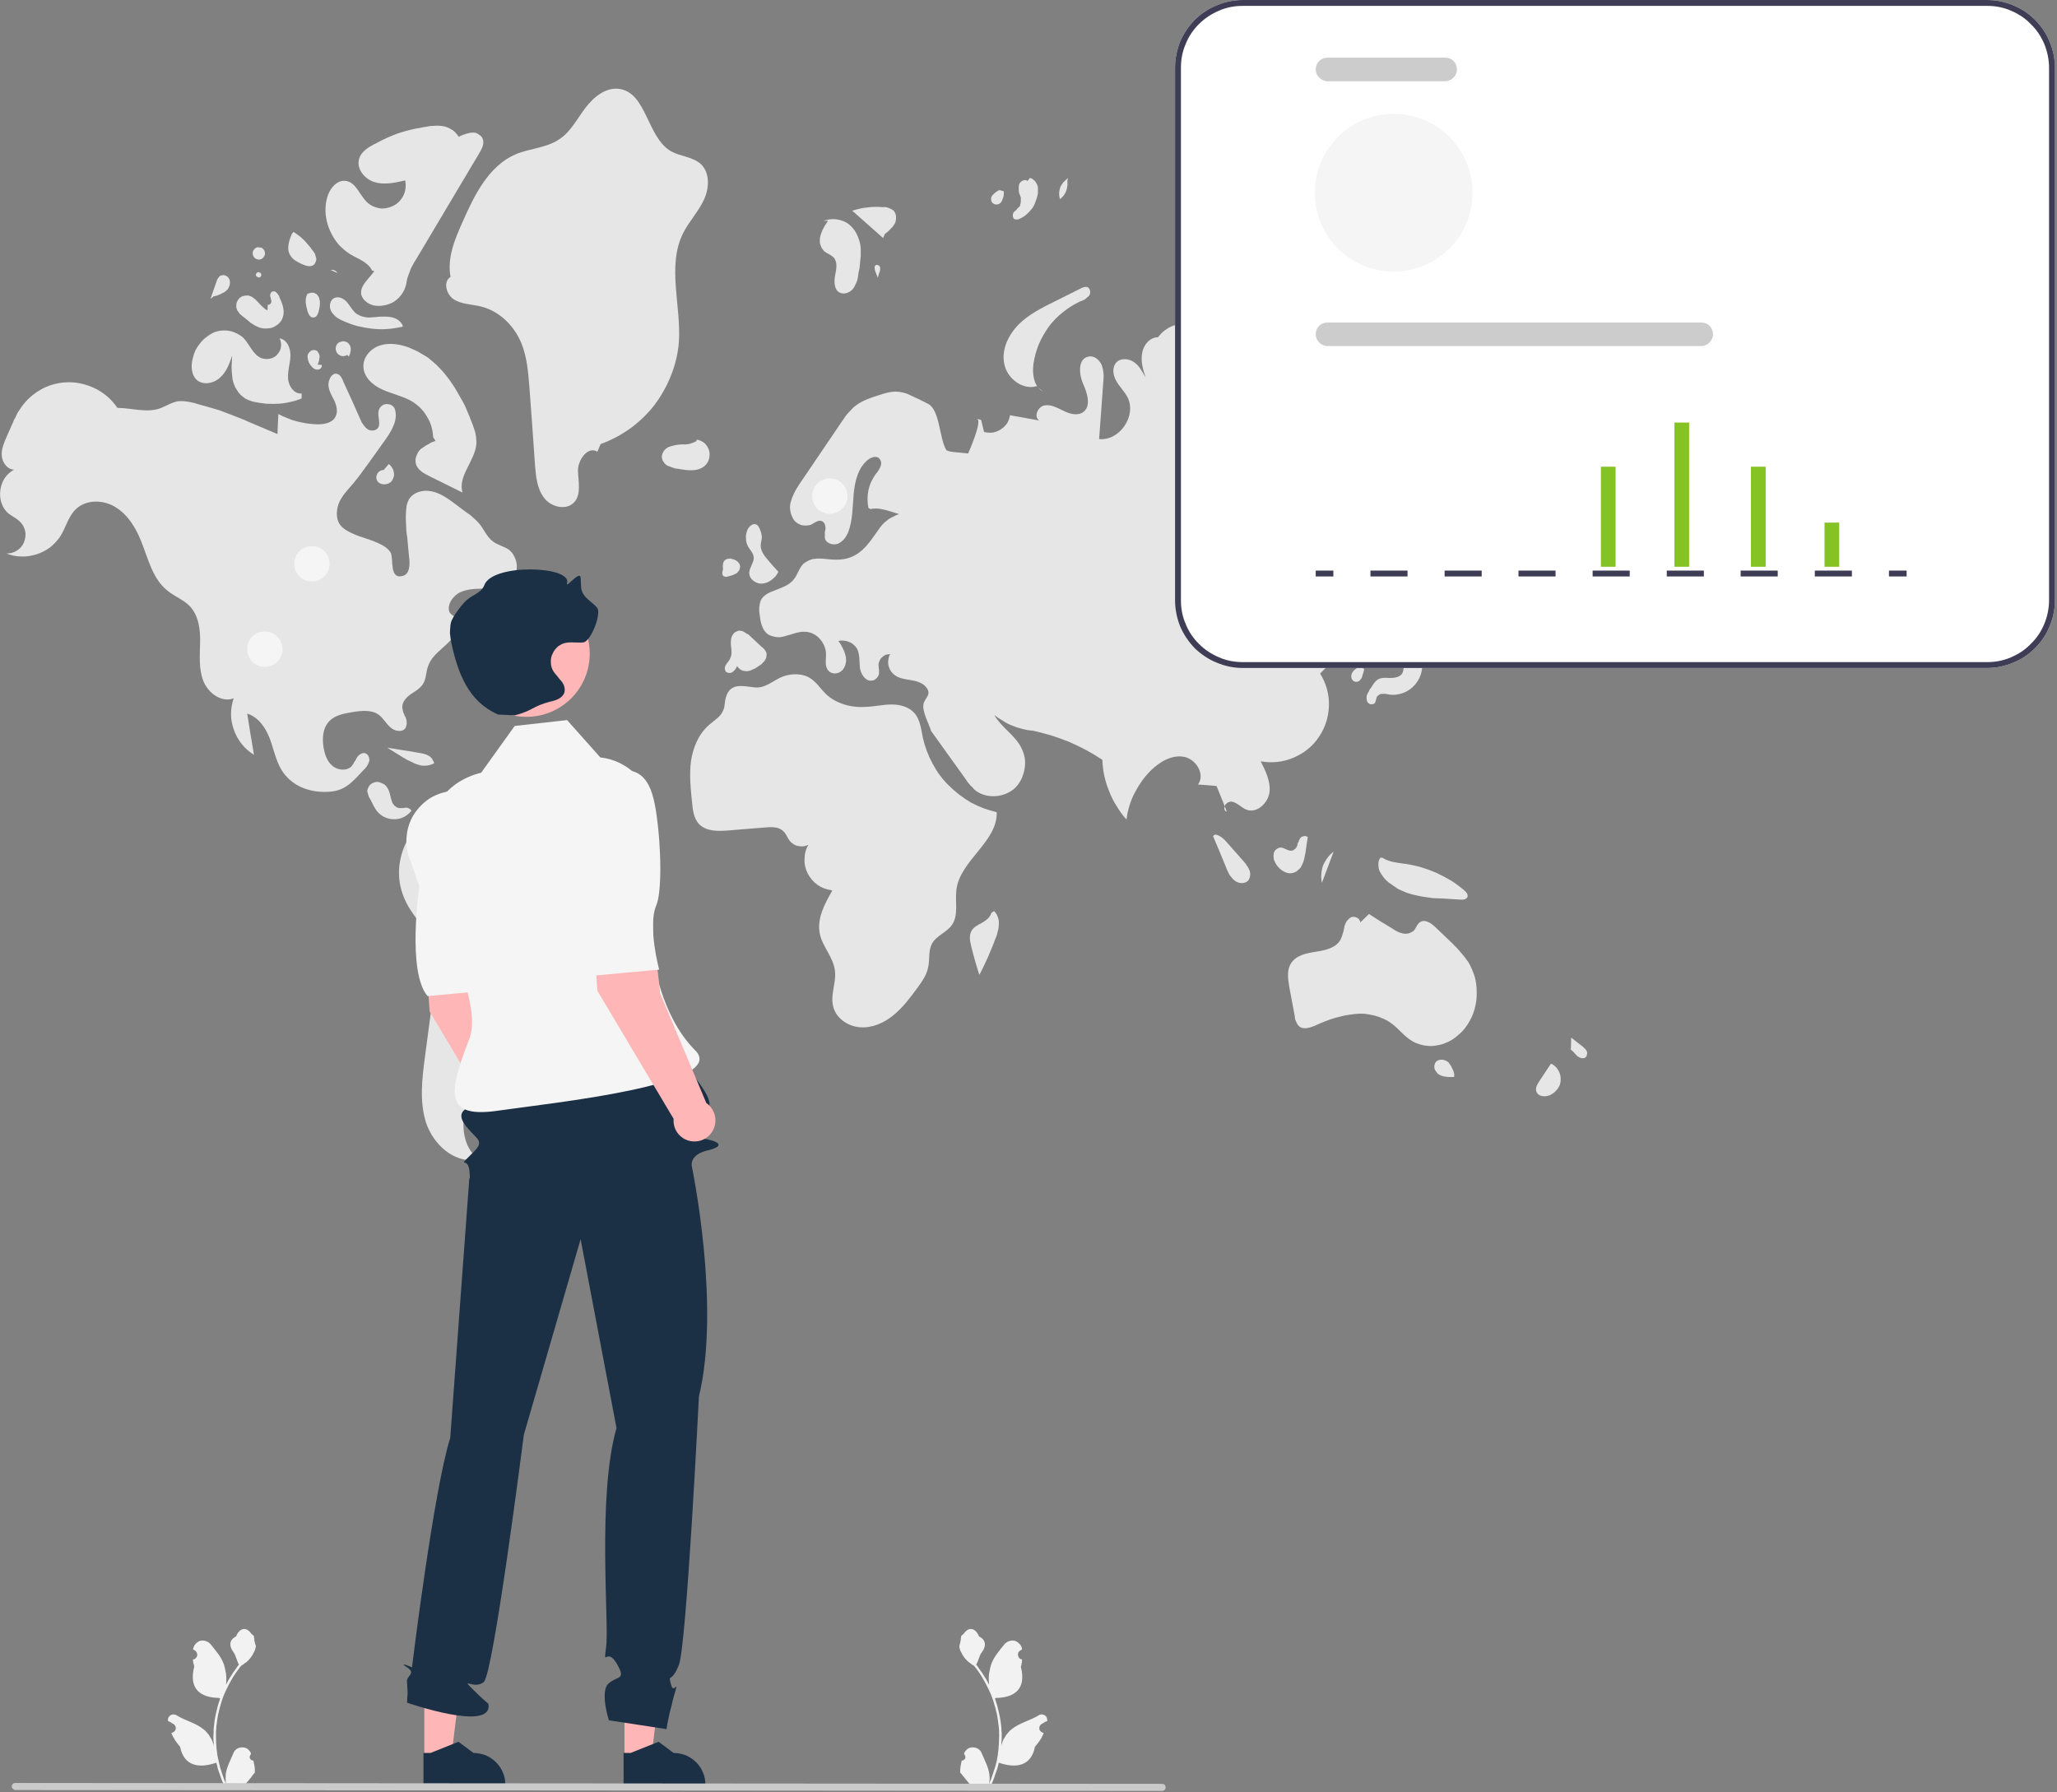 <svg version="1.2" xmlns="http://www.w3.org/2000/svg" viewBox="0 0 699 609" width="699" height="609">
	<rect x="0" y="0" width="699" height="609" fill="#808080" stroke="none"/>
	<title>undraw_real_time_analytics_re_yliv-svg</title>
	<style>
		.s0 { fill: #f2f2f2 } 
		.s1 { fill: #e6e6e6 } 
		.s2 { fill: #ffffff } 
		.s3 { fill: #3f3d56 } 
		.s4 { fill: #cccccc } 
		.s5 { fill: #f5f5f5 } 
		.s6 { fill: #85c324 } 
		.s7 { fill: #ffb6b6 } 
		.s8 { fill: #1b2f45 } 
		.s9 { fill: #cacaca } 
	</style>
	<path id="Layer" class="s0" d="m326.8 598.3q0.4 0 0.7-0.2 0.3-0.2 0.5-0.6 0.1-0.3 0-0.7-0.1-0.4-0.3-0.6l-0.1-0.4c0.3-0.6 0.7-1.1 1.2-1.5 0.6-0.4 1.2-0.5 1.8-0.5 0.7 0 1.3 0.2 1.8 0.5 0.6 0.4 1 0.9 1.2 1.5 1 2.4 2.3 4.7 2.6 7.2q0 0.5 0.1 0.9 0 0.4 0 0.8-0.1 0.4-0.1 0.8-0.1 0.5-0.2 0.9 0.9-1.9 1.5-3.9 0.7-2 1.2-4 0.4-2 0.6-4.1 0.2-2.1 0.2-4.1 0.1-0.6 0-1.1 0-0.5 0-1 0-0.5-0.1-1.1 0-0.5-0.1-1-0.2-1.7-0.5-3.4-0.5-2.3-1.2-4.5-0.7-2.2-1.7-4.2-1-2.1-2.2-4.1-1.2-2-2.7-3.8-0.7-0.4-1.3-0.9-0.6-0.4-1.2-1-0.6-0.6-1-1.2-0.5-0.7-0.8-1.4-0.2-0.3-0.3-0.5-0.1-0.3-0.2-0.6-0.1-0.2-0.1-0.5-0.1-0.3-0.1-0.6 0.1-0.4 0.2-0.8 0.1-0.4 0.2-0.8 0.1-0.5 0.1-0.9 0.1-0.4 0.1-0.9c0.3-0.4 0.8-0.6 1.1-1.1 1.6-2.1 3.8-1.7 5 1.2 2.4 1.2 2.5 3.3 1 5.3-1 1.2-1.1 2.9-2 4.3q0.2 0.1 0.3 0.3 0.6 0.8 1.1 1.6 0.6 0.7 1.1 1.6 0.5 0.8 1 1.6 0.5 0.9 0.9 1.7-0.1-0.9-0.1-1.9 0-1 0.1-1.9 0.2-1 0.4-1.9 0.2-1 0.6-1.9c0.9-2.2 2.7-4.2 4.2-6.1 0.4-0.5 1-0.9 1.6-1.1 0.6-0.2 1.3-0.3 2-0.1 0.6 0.2 1.2 0.6 1.6 1.1 0.5 0.5 0.7 1.1 0.8 1.7v0.1q-0.3 0.2-0.6 0.4-0.5 0.3-0.7 0.8-0.2 0.5 0 1 0.1 0.5 0.4 0.8 0.4 0.4 0.9 0.4v0.1q0 0.3 0 0.6-0.1 0.3-0.1 0.6-0.1 0.3-0.1 0.6-0.1 0.3-0.2 0.6c2 7.7-2.3 10.5-8.4 10.6q-0.2 0.1-0.4 0.2 0.4 1.2 0.8 2.5 0.3 1.3 0.6 2.5 0.3 1.3 0.5 2.6 0.2 1.3 0.3 2.6 0 0.8 0.1 1.5 0 0.8 0 1.6 0 0.8-0.1 1.5 0 0.8-0.1 1.6v-0.1q0.2-0.9 0.5-1.7 0.3-0.8 0.8-1.5 0.4-0.8 1-1.4 0.5-0.7 1.2-1.2c2.6-2.2 6.4-3 9.3-4.8q0.4-0.3 1-0.3 0.5 0 1 0.3 0.5 0.3 0.7 0.8 0.2 0.5 0.2 1.1l-0.1 0.1q-0.1 0-0.3 0.1-0.1 0.1-0.3 0.1-0.1 0.1-0.3 0.2-0.2 0.1-0.3 0.2-0.3 0.2-0.7 0.4-0.4 0.3-0.6 0.7-0.2 0.5-0.1 1 0.1 0.5 0.5 0.8 0.4 0.4 0.9 0.5h0.1q-0.3 0.6-0.6 1.3-0.3 0.6-0.7 1.2-0.4 0.6-0.8 1.1-0.5 0.6-0.9 1.1c-1.3 6.7-6.6 7.4-12.3 5.4q-0.2 1-0.5 2-0.3 1-0.7 2-0.3 1-0.7 2-0.4 1-0.8 1.9h-9.7q0-0.2-0.1-0.3 0.4 0 0.7 0 0.3 0 0.7 0 0.3 0 0.6-0.1 0.4 0 0.7-0.1-1.1-1.3-2.1-2.6 0 0-0.1 0 0 0 0-0.1 0 0 0 0 0 0 0 0-0.5-0.7-1.1-1.3 0-0.5 0-1.1 0.1-0.5 0.1-1 0.1-0.5 0.2-1 0.1-0.5 0.2-1z"/>
	<path id="Layer" class="s0" d="m86.1 598.3q-0.4 0-0.7-0.2-0.3-0.2-0.5-0.6-0.1-0.3 0-0.7 0.1-0.4 0.3-0.6l0.1-0.4c-0.3-0.6-0.7-1.1-1.2-1.5-0.6-0.4-1.2-0.5-1.8-0.5-0.7 0-1.3 0.2-1.8 0.5-0.6 0.4-1 0.9-1.2 1.5-1 2.4-2.3 4.7-2.6 7.2q0 0.5 0 0.9-0.1 0.4 0 0.8 0 0.4 0 0.8 0.1 0.5 0.2 0.9-0.9-1.9-1.5-3.9-0.7-2-1.1-4-0.5-2-0.7-4.1-0.2-2.1-0.2-4.1 0-0.6 0-1.1 0-0.5 0-1 0.1-0.5 0.1-1.1 0-0.5 0.1-1 0.2-1.7 0.5-3.4 0.5-2.3 1.2-4.5 0.7-2.2 1.7-4.2 1-2.1 2.2-4.1 1.3-2 2.7-3.8 0.7-0.4 1.3-0.9 0.7-0.4 1.2-1 0.6-0.6 1-1.2 0.5-0.7 0.8-1.4 0.2-0.3 0.3-0.5 0.1-0.3 0.2-0.6 0.1-0.2 0.1-0.5 0.1-0.3 0.2-0.6-0.2-0.4-0.3-0.8-0.1-0.4-0.2-0.8-0.1-0.5-0.1-0.9-0.1-0.4-0.1-0.9c-0.3-0.4-0.8-0.6-1.1-1.1-1.6-2.1-3.8-1.7-5 1.2-2.4 1.2-2.4 3.3-0.9 5.3 0.9 1.2 1.1 2.9 1.9 4.3q-0.1 0.1-0.3 0.3-0.6 0.8-1.1 1.6-0.6 0.7-1.1 1.6-0.5 0.8-1 1.6-0.5 0.9-0.9 1.7 0.1-0.9 0.1-1.9 0-1-0.1-1.9-0.2-1-0.4-1.9-0.2-1-0.6-1.9c-0.9-2.2-2.7-4.2-4.2-6.1-0.4-0.5-1-0.9-1.6-1.1-0.6-0.2-1.3-0.3-2-0.1-0.6 0.2-1.2 0.6-1.6 1.1-0.4 0.5-0.7 1.1-0.8 1.7v0.1q0.3 0.2 0.7 0.4 0.4 0.3 0.6 0.8 0.2 0.5 0.1 1-0.2 0.5-0.5 0.8-0.4 0.4-0.9 0.4v0.1q0 0.3 0 0.6 0.1 0.3 0.1 0.6 0.1 0.3 0.2 0.6 0 0.3 0.1 0.6c-2 7.7 2.3 10.5 8.4 10.6q0.2 0.1 0.4 0.2-0.4 1.2-0.8 2.5-0.3 1.3-0.6 2.5-0.3 1.3-0.5 2.6-0.1 1.3-0.3 2.6 0 0.8 0 1.5-0.1 0.8-0.1 1.6 0 0.8 0.1 1.5 0 0.8 0.1 1.6v-0.1q-0.2-0.9-0.5-1.7-0.3-0.8-0.8-1.5-0.4-0.8-1-1.4-0.5-0.7-1.2-1.2c-2.6-2.2-6.4-3-9.2-4.8q-0.5-0.3-1.1-0.3-0.5 0-1 0.3-0.4 0.3-0.7 0.8-0.2 0.5-0.1 1.1v0.1q0.1 0 0.3 0.1 0.2 0.1 0.3 0.1 0.2 0.1 0.3 0.2 0.2 0.1 0.3 0.2 0.4 0.2 0.7 0.4 0.4 0.3 0.6 0.7 0.2 0.5 0.1 1-0.1 0.5-0.5 0.8-0.4 0.4-0.9 0.5h-0.1q0.3 0.6 0.6 1.3 0.4 0.6 0.7 1.2 0.4 0.6 0.8 1.1 0.5 0.6 0.9 1.1c1.3 6.7 6.6 7.4 12.3 5.4q0.3 1 0.5 2 0.3 1 0.7 2 0.3 1 0.7 2 0.4 1 0.8 1.9h9.7q0-0.2 0.1-0.3-0.4 0-0.7 0-0.3 0-0.7 0-0.3 0-0.6-0.1-0.4 0-0.7-0.1 1.1-1.3 2.2-2.6 0 0 0 0 0 0 0-0.1 0 0 0 0 0 0 0 0 0.5-0.7 1.1-1.3 0-0.5 0-1.1 0-0.5-0.1-1-0.1-0.5-0.2-1-0.1-0.5-0.2-1z"/>
	<path id="Layer" class="s1" d="m232.1 79.3c2-4 5.1-7.2 7-11.2 1.9-3.9 2.3-9.2-0.9-12.3-2.7-2.5-6.9-2.6-10.2-4.4-8.2-4.8-8.2-19.9-17.6-21.2-4.6-0.6-8.7 2.8-11.5 6.5-2.8 3.7-5 8.1-8.8 10.6-4.4 3-10 3.1-14.8 5.1-9.2 3.9-14.1 13.9-18.1 23-2.7 6-5.3 12.3-4.1 18.7-2.6 1.6-1.5 6 1.2 7.7 2.6 1.6 5.9 1.6 8.9 2.3 6.4 1.5 11.5 6.5 14 12.6 1.9 4.7 2.3 9.9 2.7 14.9q1 13.2 1.9 26.4c0.3 3.9 0.7 8.1 3.1 11.2 2.3 3.1 7.5 4.4 10.2 1.5 2.5-2.7 1.4-7 1.3-10.8 0-3.7 3.4-8.4 6.6-6.4l1.1-2.6c3.6-1.3 7-3.1 10.2-5.4 3.1-2.3 5.9-5 8.2-8 2.3-3.1 4.2-6.5 5.6-10.1 1.4-3.6 2.3-7.3 2.6-11.2 0.8-12.4-4.1-25.8 1.4-36.9z"/>
	<path id="Layer" class="s1" d="m239.6 158.2c0.7-0.7 1.2-1.5 1.4-2.5 0.2-0.9 0.2-1.9-0.1-2.8-0.3-0.9-0.9-1.8-1.6-2.4-0.8-0.6-1.7-1-2.6-1.1v0.5q-0.6 0.3-1.1 0.5-0.5 0.2-1.1 0.4-0.6 0.1-1.2 0.2-0.6 0.1-1.2 0-0.6 0-1.2 0.1-0.5 0-1.1 0.1-0.6 0.1-1.2 0.3-0.6 0.1-1.1 0.3-0.6 0.2-1.1 0.6-0.4 0.3-0.8 0.8-0.3 0.5-0.5 1-0.2 0.6-0.2 1.2 0.1 0.5 0.2 0.9 0.2 0.4 0.5 0.8 0.2 0.4 0.6 0.7 0.3 0.3 0.7 0.5 0.5 0.2 0.9 0.3 0.4 0.2 0.8 0.3 0.5 0.2 0.9 0.3 0.5 0.1 0.9 0.1c3.2 0.6 6.8 1.1 9.2-1.1z"/>
	<path id="Layer" class="s1" d="m300.7 79.5q0.5-0.4 0.9-0.7 0.5-0.4 0.9-0.9 0.4-0.4 0.8-0.8 0.3-0.5 0.7-1 0.3-0.5 0.4-1.1 0.1-0.6 0.1-1.2 0-0.6-0.2-1.1-0.2-0.6-0.6-1.1-0.4-0.3-0.8-0.5-0.4-0.3-0.9-0.4-0.4-0.2-0.9-0.3-0.5-0.1-1 0-1.3-0.1-2.6-0.1-1.4 0-2.7 0.2-1.3 0.1-2.6 0.4-1.3 0.3-2.6 0.7 5.2 4.6 10.5 9.3z"/>
	<path id="Layer" class="s1" d="m283.3 87.5c1.4 1.6 0.9 4 0.5 6-0.4 2.1-0.4 4.7 1.3 5.8 1.6 1 3.7 0.2 4.9-1.3q0.3-0.5 0.6-1.1 0.3-0.7 0.6-1.3 0.2-0.6 0.3-1.3 0.2-0.7 0.2-1.4 0.2-0.9 0.4-1.9 0.1-1 0.2-2.1 0.1-1 0.2-2 0-1 0-2 0-1-0.2-2-0.2-1-0.6-2-0.3-0.9-0.8-1.8-0.5-0.9-1.2-1.7-0.9-1-2-1.7-1.2-0.7-2.6-1-1.3-0.3-2.7-0.2-1.3 0.1-2.6 0.6l1.6-0.1q-0.4 0.6-0.8 1.2-0.4 0.6-0.7 1.2-0.4 0.7-0.6 1.3-0.3 0.7-0.5 1.4-0.2 0.7-0.2 1.4-0.1 0.7 0.1 1.4 0.2 0.7 0.5 1.3 0.4 0.7 0.9 1.2c1 0.8 2.3 1.2 3.2 2.1z"/>
	<path id="Layer" class="s1" d="m362.7 61.4l0.3-0.9q-0.9 0.6-1.6 1.4-0.7 0.8-1.1 1.7-0.3 1-0.4 2 0 1.1 0.3 2.1 0.7-0.6 1.3-1.3 0.5-0.7 0.8-1.5 0.3-0.8 0.4-1.7 0.1-0.9 0-1.8z"/>
	<path id="Layer" class="s1" d="m347 74.1q1.2-0.6 2.1-1.5 1-0.9 1.8-2 0.7-1.1 1.1-2.4 0.5-1.2 0.7-2.5 0-0.4 0-0.8 0-0.4 0-0.8 0-0.5-0.1-0.9-0.1-0.4-0.3-0.7-0.2-0.4-0.4-0.7-0.2-0.4-0.6-0.6-0.3-0.3-0.6-0.5-0.4-0.2-0.8-0.2l-0.7 1c-0.9-0.8-2.5 0-2.9 1.2q-0.1 0.5-0.1 0.9 0 0.5 0 0.9 0 0.5 0.1 1 0.1 0.4 0.3 0.8 0.2 0.5 0.3 0.9 0 0.5 0 1 0 0.4-0.1 0.9-0.1 0.4-0.2 0.9-0.2 0.2-0.5 0.5-0.2 0.2-0.4 0.4-0.2 0.3-0.4 0.5-0.3 0.2-0.5 0.4-0.3 0.2-0.4 0.5-0.2 0.3-0.2 0.6-0.1 0.4 0 0.7 0.1 0.3 0.2 0.6c0.7 0.7 1.8 0.4 2.6-0.1z"/>
	<path id="Layer" class="s1" d="m340.4 68.4q0.2-0.4 0.3-0.8 0.2-0.4 0.3-0.8 0.1-0.5 0.1-0.9 0-0.4 0-0.9l-1.4-0.4q-0.4 0.1-0.7 0.3-0.3 0.2-0.6 0.4-0.3 0.2-0.6 0.5-0.2 0.2-0.5 0.5c-0.4 0.4-0.6 1-0.5 1.5 0 0.6 0.3 1.1 0.8 1.4 0.5 0.3 1 0.4 1.6 0.2 0.5-0.1 0.9-0.5 1.2-1z"/>
	<path id="Layer" class="s1" d="m410.4 61.1q0.2 0.2 0.4 0.3 0.2 0 0.4 0z"/>
	<path id="Layer" class="s1" d="m408.1 73.7q2-1.6 4-3.2 0.2-0.2 0.5-0.4 0.2-0.2 0.4-0.4 0.3-0.3 0.5-0.5 0.2-0.3 0.3-0.6 0.3-0.5 0.4-1 0.1-0.6 0-1.1 0-0.6-0.2-1.1-0.2-0.6-0.5-1-0.3-0.5-0.6-0.9-0.3-0.4-0.6-0.7-0.3-0.4-0.7-0.7-0.4-0.4-0.8-0.7-0.9 0.2-1.6 0.7-0.7 0.5-1.3 1.3-0.5 0.7-0.7 1.6-0.2 0.8-0.1 1.7c0.2 1.5 1.2 3.2 0.4 4.5-0.3 0.5-0.8 0.8-1.2 1.3-0.3 0.5-0.4 1.3 0.1 1.6 0.5 0.4 1.2 0 1.7-0.4z"/>
	<path id="Layer" class="s1" d="m411 80.2q0.4 0 0.7 0 0.4-0.1 0.7-0.2 0.4-0.2 0.7-0.4 0.3-0.2 0.6-0.4 0.6-0.6 1.2-1.2 0.6-0.6 1.2-1.2 0.6-0.6 1.1-1.3 0.5-0.7 1-1.4-4.4 1.4-8.9 2.9l1 1c-0.9 0.6-0.3 2 0.7 2.2z"/>
	<path id="Layer" class="s1" d="m419.3 86.3q0.1 0.3 0.4 0.6 0.2 0.3 0.5 0.5 0.4 0.2 0.7 0.3 0.4 0.1 0.8 0 0.3 0 0.7-0.1 0.3-0.2 0.6-0.4 0.3-0.2 0.6-0.4 0.3-0.3 0.5-0.6c0.4-0.7 0.7-1.5 0.7-2.3 0.1-0.8-0.1-1.6-0.4-2.3-0.4-0.7-0.9-1.3-1.6-1.7-0.7-0.5-1.5-0.7-2.3-0.7l0.8 1.2c0.3 2.1-2.6 3.9-2 5.9z"/>
	<path id="Layer" class="s1" d="m476.8 109.6q0.6 0.5 1.3 0.7 0.7 0.3 1.5 0.3 0.7 0 1.5-0.3 0.7-0.2 1.3-0.7 0.7-0.6 1.2-1.6 0.4-0.9 0.5-1.9 0-1.1-0.3-2-0.4-1-1.1-1.7l-1.6 0.8q-0.6-0.4-1.3-0.5-0.8-0.1-1.5 0-0.7 0.1-1.3 0.6-0.7 0.4-1.1 1-0.4 0.6-0.5 1.4-0.2 0.7 0 1.4 0.1 0.8 0.5 1.4 0.3 0.7 0.9 1.1z"/>
	<path id="Layer" class="s1" d="m494.4 111.6q0.6-0.1 1.1-0.4 0.4-0.3 0.9-0.7 0.4-0.4 0.6-0.9 0.3-0.5 0.5-1.1l-3-0.4q-0.3-0.2-0.6-0.4-0.3-0.2-0.7-0.3-0.3-0.2-0.7-0.3-0.4-0.1-0.7-0.2-0.4 0-0.8 0-0.4 0.1-0.7 0.3-0.3 0.2-0.6 0.5-0.2 0.3-0.4 0.6 0 0.4 0 0.7 0.1 0.3 0.2 0.6 0.1 0.2 0.3 0.5 0.1 0.3 0.4 0.5 0.4 0.3 0.9 0.6 0.5 0.3 1 0.5 0.6 0.1 1.2 0.1 0.6 0 1.1-0.2z"/>
	<path id="Layer" class="s1" d="m482.3 117.5q0 0.4 0.1 0.7 0.2 0.3 0.4 0.6 0.2 0.3 0.5 0.5 0.3 0.2 0.7 0.3 0.3 0.2 0.7 0.3 0.5 0 0.9 0 0.4-0.1 0.7-0.3 0.4-0.1 0.7-0.4 0.3-0.3 0.4-0.7 0.1-0.4 0-0.8-0.1-0.4-0.4-0.7-0.2-0.3-0.6-0.5l-2.2-0.4c-0.9-0.4-1.9 0.5-1.9 1.4z"/>
	<path id="Layer" class="s1" d="m354.3 133l-1.7-1.5q0.2 0.2 0.4 0.4 0.2 0.2 0.4 0.4 0.2 0.2 0.4 0.4 0.3 0.2 0.5 0.3z"/>
	<path id="Layer" class="s1" d="m341.3 123.8c1 4.9 6.3 8.9 11.1 7.4l0.2 0.3c-1.5-2.1-1.8-5.2-1.4-7.9q0.5-3.4 1.8-6.6 1.4-3.2 3.4-6 2.1-2.8 4.8-4.9 2.7-2.2 5.9-3.7 0.4-0.1 0.8-0.3 0.5-0.2 0.8-0.4 0.4-0.3 0.7-0.6 0.4-0.3 0.7-0.6c0.7-1 0.4-2.7-0.8-3q-0.2 0-0.4 0-0.3 0-0.5 0.1-0.2 0-0.5 0.1-0.2 0.1-0.4 0.2l-8.8 4.4c-4.5 2.2-9.1 4.5-12.6 8-3.5 3.6-5.9 8.7-4.8 13.5z"/>
	<path id="Layer" class="s1" d="m198.2 291.6q-3.1-2.2-6.4-4.2-3.2-2-6.6-3.7-3.4-1.8-6.8-3.3-3.5-1.5-7.1-2.8c-5.9-2.1-12.2-3.7-18.3-2.5q-2.6 0.5-4.9 1.6-2.3 1.1-4.3 2.7-2.1 1.6-3.6 3.6-1.6 2.1-2.7 4.4-1 2.4-1.5 4.9-0.5 2.5-0.4 5.1 0.1 2.6 0.8 5.1 0.7 2.4 1.9 4.7c2.8 5.3 7.7 9.5 9.3 15.3 1.1 3.9 0.6 8.1 0.1 12.1q-1.7 12.3-3.3 24.6c-1 7.4-1.9 15.2 0.4 22.4 2.4 7.1 9.1 13.4 16.6 12.6l1.5-0.1c-4.9-3.3-6.3-10.3-4.9-16.1 1.5-5.8 5.3-10.8 8.9-15.5q16.3-21.1 32.6-42.3c4.4-5.7 9-12.7 6.7-19.5-1.4-3.9-4.7-6.7-8-9.1z"/>
	<path id="Layer" class="s1" d="m124.2 256c-1.1-0.4-2.3 0.5-2.9 1.4q-0.2 0.4-0.4 0.8-0.2 0.4-0.5 0.7-0.2 0.4-0.4 0.8-0.3 0.3-0.5 0.7c-1.7 1.7-4.8 1.4-6.6-0.2-1.9-1.6-2.6-4.1-3-6.5-0.4-2.9-0.2-6.1 1.7-8.3 1.9-2.3 5.1-2.9 8.1-3.4 3.1-0.5 6.5-0.9 9 0.9 1.6 1.2 2.5 3 4 4.3 1.4 1.3 4 1.8 5.1 0.2q0.2-0.4 0.3-0.9 0.2-0.5 0.1-0.9 0-0.5-0.1-1-0.1-0.4-0.3-0.9-0.3-0.4-0.4-0.8-0.2-0.5-0.4-0.9-0.1-0.5-0.2-1-0.1-0.4-0.1-0.9c0.1-1.8 1.5-3.2 2.9-4.2 1.5-1 3.1-1.9 4.1-3.4 1.2-1.8 1-4.2 1.8-6.2 1.7-5 8-7.2 9.8-12.2q0.2-0.4 0.3-0.8 0.1-0.4 0.1-0.8 0-0.4 0-0.8-0.1-0.4-0.2-0.8c-0.8-2-2.9-1.6-3-4-0.1-2.3 1.8-4.6 3.8-5.6 2.7-1.3 5.8-1.2 8.8-1.3 3 0 6.2-0.4 8.4-2.5 0.8-0.7 1.3-1.6 1.7-2.6 0.3-0.9 0.5-1.9 0.4-3-0.1-1-0.4-2-0.9-2.9-0.4-0.9-1.1-1.7-1.9-2.3-1.7-1.1-3.7-1.5-5.3-2.7-2-1.5-3-4-4.5-5.9q-0.5-0.6-1-1.1-0.5-0.5-1.1-1-0.5-0.5-1.1-1-0.6-0.4-1.2-0.8-2-1.5-4-3c-2.4-1.8-4.9-3.6-7.8-4.2-2.9-0.7-6.4 0.2-7.9 2.8q-0.2 0.5-0.4 0.9-0.1 0.5-0.3 1-0.1 0.4-0.1 0.9-0.1 0.5-0.1 1-0.1 1.1-0.1 2.3 0 1.1 0.1 2.3 0 1.1 0.1 2.3 0.1 1.1 0.3 2.2 0.3 3.7 0.7 7.4c0.2 2.2 0 5-2.2 5.6-4.7 1.3-3.1-5.7-4.1-7.8-1.6-3.3-9-4.9-12.1-6.2-2-0.9-4.1-1.8-5.3-3.6-1.4-2.2-1.1-5.3 0-7.7 1.2-2.4 3.1-4.3 4.8-6.3 1.7-2.1 3.3-4.3 4.9-6.5q2.8-3.9 5.5-7.7c2.4-3.3 4.9-7.3 3.5-11.1-0.2-0.5-0.7-0.9-1.2-1.2-0.5-0.2-1.1-0.3-1.7-0.3-0.6 0.1-1.1 0.3-1.6 0.7-0.4 0.4-0.8 0.9-0.9 1.5-0.6 2 1 4.7-0.5 6.2q-0.4 0.3-0.9 0.5-0.5 0.1-0.9 0.1-0.5 0-1-0.2-0.5-0.2-0.8-0.5-0.4-0.3-0.7-0.7-0.3-0.4-0.6-0.8-0.3-0.4-0.5-0.8-0.2-0.5-0.4-0.9c-1.8-4.1-3.6-8.2-5.5-12.2-0.5-1.2-1.2-3.4-3-3.2-1.5 0.2-2.3 2.4-2.3 3.8 0.1 1.9 1.1 3.6 2 5.3 0.8 1.7 1.3 3.8 0.4 5.5-1.1 2.2-3.9 2.6-6.3 2.6q-1.8-0.1-3.4-0.3-1.7-0.3-3.4-0.7-1.6-0.4-3.2-1.1-1.6-0.6-3.1-1.4-0.2 3.4-0.3 6.8-4.9-2.1-9.7-4.1-0.9-0.4-1.8-0.8c-2.8-1.1-5.5-2.2-8.3-3.2-1.5-0.5-3.2-0.9-4.8-1.4q-1.4-0.4-2.9-0.8-0.7-0.3-1.5-0.4-0.7-0.2-1.5-0.3-0.7-0.1-1.5-0.2-0.7 0-1.5 0c-2.1 0.3-4.1 1.5-6 2.3-4.5 1.9-10.2 0-14.9 0-1.9-2.8-4.4-5-7.4-6.5-3-1.5-6.3-2.3-9.6-2.2-3.3 0.1-6.6 1-9.4 2.7-2.9 1.7-5.3 4.1-7 6.9q-0.4 0.5-0.7 1.1-0.2 0.5-0.5 1.1-0.3 0.6-0.6 1.1-0.2 0.6-0.5 1.2-0.9 2.1-1.9 4.3c-0.9 2.1-1.9 4.3-1.7 6.6 0.2 2.3 1.9 4.7 4.3 4.7-5.5 2.5-6.6 11.1-2 14.9 1.3 1 2.9 1.7 4 2.9 0.9 0.9 1.5 2.1 1.7 3.3 0.2 1.2 0 2.5-0.5 3.7-0.5 1.1-1.3 2.1-2.4 2.7-1 0.7-2.3 1-3.5 1 1.6 0.6 3.3 1 5 1 1.7 0.1 3.4-0.2 5.1-0.7 1.6-0.5 3.2-1.3 4.6-2.3 1.3-1 2.5-2.3 3.5-3.7 2-3.1 2.8-7 5.5-9.5 3.6-3.3 9.5-3.1 13.6-0.4 4.1 2.6 6.7 7 8.5 11.5 2.4 6 3.9 12.8 8.9 16.7 2.4 2 5.5 3.1 7.6 5.3 3 3.2 3.6 7.9 3.5 12.3-0.1 4.4-0.5 9 1.1 13.1 1.6 4.1 6.2 7.5 10.3 5.9-0.6 1.8-0.9 3.6-0.9 5.4 0 1.9 0.4 3.7 1 5.4 0.6 1.7 1.5 3.3 2.7 4.8 1.1 1.4 2.5 2.6 4.1 3.6q-1.2-7-2.3-14c3.7 1.1 6.2 4.7 7.6 8.3 1.4 3.7 2.1 7.6 4.1 10.9 3.2 5.2 9 7.5 14.9 7.4 6.4 0 8.8-3 13-7.5q0.3-0.3 0.6-0.6 0.2-0.3 0.5-0.7 0.2-0.3 0.4-0.7 0.2-0.4 0.3-0.8 0.2-0.4 0.1-0.8 0-0.4-0.2-0.8-0.1-0.4-0.4-0.7-0.3-0.3-0.7-0.5z"/>
	<path id="Layer" class="s1" d="m142.2 255.8q-5.3-0.9-10.6-1.7 2.7 1.7 5.5 3.4 0.6 0.3 1.2 0.7 0.6 0.3 1.3 0.6 0.6 0.3 1.2 0.6 0.7 0.3 1.4 0.5 0.6 0.2 1.3 0.3 0.7 0 1.4 0 0.7-0.1 1.4-0.3 0.7-0.2 1.3-0.6l-0.5-0.9c-0.7-1.8-3-2.3-4.9-2.6z"/>
	<path id="Layer" class="s1" d="m139.8 275.5q-0.1-0.3-0.4-0.5-0.2-0.2-0.5-0.3-0.3-0.2-0.6-0.2-0.3-0.1-0.6 0-0.3 0-0.6 0.1-0.3 0-0.6 0-0.3 0-0.7 0-0.3 0-0.6-0.1-0.4-0.1-0.7-0.4-0.4-0.2-0.6-0.5-0.3-0.3-0.5-0.7-0.2-0.4-0.3-0.8c-0.4-1.1-0.5-2.2-0.9-3.2q-0.2-0.7-0.6-1.2-0.3-0.5-0.8-1-0.6-0.4-1.2-0.6-0.6-0.3-1.2-0.4-0.7 0-1.3 0.2-0.6 0.2-1.1 0.6-0.5 0.4-0.8 1-0.3 0.6-0.4 1.2 0 0.4 0.1 0.7 0.1 0.3 0.2 0.6 0.1 0.4 0.2 0.7 0.2 0.3 0.3 0.5 0.6 1.2 1.2 2.3 0.1 0.2 0.2 0.5 0.2 0.2 0.3 0.4 0.1 0.3 0.3 0.5 0.1 0.2 0.3 0.5c0.7 0.9 1.6 1.7 2.6 2.2 1 0.5 2.2 0.8 3.3 0.8 1.2 0 2.3-0.2 3.3-0.7 1.1-0.5 2-1.3 2.7-2.2z"/>
	<path id="Layer" class="s1" d="m119 86.4c2.7 1.6 6.1 2.7 7.4 5.5l0.8 0.3q-1.3 1.5-2.5 3c-1 1.2-2 2.6-2 4.2 0 2.2 2.2 3.9 4.3 4.4q1.7 0.3 3.4 0 1.7-0.3 3.2-1.1 1.5-0.9 2.6-2.3 1.1-1.4 1.6-3c0.3-0.9 0.4-1.9 0.6-2.8q0.3-0.9 0.6-1.7 0.3-0.8 0.6-1.6 0.4-0.8 0.8-1.5 0.4-0.8 0.9-1.5 10.8-18.1 21.6-36.3c0.9-1.5 1.8-3.3 1.1-4.9q-0.2-0.5-0.6-0.9-0.5-0.4-1-0.7-0.5-0.3-1-0.4-0.6-0.1-1.2 0-0.6 0-1.1 0.2-0.6 0.1-1.1 0.3-0.6 0.2-1.1 0.4-0.5 0.2-1 0.5-0.5-0.8-1.1-1.4-0.6-0.7-1.4-1.1-0.7-0.5-1.6-0.8-0.8-0.3-1.7-0.4-0.9-0.1-1.8-0.1-0.9 0.1-1.8 0.1-0.9 0.1-1.8 0.3-0.9 0.1-1.7 0.3-2 0.3-3.9 0.8-2 0.5-3.8 1.1-1.9 0.7-3.7 1.5-1.8 0.8-3.6 1.8c-2.5 1.2-5.3 2.8-6 5.5-0.9 3.4 2 6.8 5.3 7.8 3.4 1 7 0.2 10.4-0.6 0.3 1.6 0.2 3.3-0.5 4.9-0.7 1.5-1.8 2.8-3.3 3.6-1.5 0.8-3.2 1.2-4.8 1-1.7-0.3-3.3-1-4.5-2.2-2.4-2.4-3.6-6.5-6.9-7.1-3.4-0.6-6 3-6.7 6.3q-0.6 2.6-0.3 5.3 0.3 2.7 1.4 5.2 1.1 2.5 2.8 4.6 1.8 2 4.1 3.5z"/>
	<path id="Layer" class="s1" d="m160.7 144.5q-0.6-1.6-1.3-3.3-0.7-1.7-1.4-3.3-0.8-1.6-1.7-3.1-0.9-1.6-1.8-3.1-0.8-1.2-1.6-2.4-0.8-1.1-1.7-2.2-0.9-1.1-1.9-2.1-0.9-1-2-1.9-0.9-0.8-1.9-1.6-1.1-0.7-2.2-1.3-1-0.7-2.2-1.2-1.1-0.5-2.3-1c-3.1-1.1-6.5-1.6-9.6-0.6-3.1 1-5.7 3.9-5.6 7.1 0 3.6 3.2 6.5 6.5 7.9 3.3 1.5 6.9 2.2 10 4q1.6 1 2.9 2.3 1.3 1.3 2.2 2.9 1 1.6 1.5 3.3 0.5 1.8 0.6 3.7l0.8 1.2q-0.6 0.3-1.3 0.5-0.6 0.3-1.2 0.7-0.7 0.3-1.2 0.7-0.6 0.4-1.2 0.8-0.5 0.4-0.9 1-0.4 0.6-0.6 1.2-0.3 0.7-0.4 1.4 0 0.7 0.1 1.4c0.5 2.2 2.8 3.4 4.8 4.4q5.6 2.8 11.1 5.5c-1.8-5.6 4.4-10.9 4.7-16.8q0-0.8-0.1-1.6 0-0.7-0.2-1.5-0.1-0.8-0.4-1.5-0.2-0.7-0.5-1.5z"/>
	<path id="Layer" class="s1" d="m67.1 129.3c2.3 1.7 5.8 0.9 7.8-1.1 2.1-1.9 3.1-4.7 4-7.4q-0.1 1-0.1 2-0.1 1-0.1 2 0 1 0.1 2 0.1 1 0.2 2 0.2 1 0.6 2 0.3 0.9 0.9 1.7 0.5 0.9 1.2 1.6 0.7 0.7 1.6 1.3 0.4 0.2 0.8 0.4 0.4 0.2 0.8 0.3 0.4 0.2 0.8 0.3 0.4 0.1 0.8 0.2 2 0.4 4 0.6 2.1 0.1 4.1 0 2-0.1 4-0.6 2-0.4 3.9-1.2v-1.7c-2.5 0.3-4.5-2.5-4.6-5.1-0.2-2.5 0.7-5 0.8-7.6 0.1-2.6-1.1-5.6-3.7-6 0.5 0.9 0.6 1.9 0.5 2.8-0.1 1-0.6 1.9-1.3 2.7-0.6 0.7-1.5 1.2-2.5 1.4-1 0.2-2 0.1-2.9-0.2-2.9-1.2-4-4.8-6.2-7q-1.1-0.9-2.4-1.5-1.2-0.6-2.6-0.8-1.4-0.2-2.8 0-1.4 0.2-2.6 0.8-1.3 0.7-2.4 1.6-1.1 0.9-1.9 2-0.9 1.1-1.5 2.3-0.6 1.3-0.9 2.7c-0.7 2.6-0.5 5.8 1.6 7.5z"/>
	<path id="Layer" class="s1" d="m136.8 111l0.1-0.2c-0.6-1.8-2.6-2.9-4.5-3.1q-0.7-0.1-1.4-0.1-0.7 0-1.5 0-0.7 0-1.4 0.1-0.7 0.1-1.4 0.1-0.7 0.1-1.5 0.1-0.7 0-1.4-0.2-0.7-0.1-1.4-0.4-0.6-0.3-1.3-0.7c-1.3-1-2-2.5-3.1-3.8-1-1.2-2.7-2.2-4.2-1.6-1.7 0.6-2.1 2.9-1.3 4.5q0.3 0.6 0.8 1.1 0.4 0.5 0.9 0.9 0.5 0.4 1.1 0.7 0.6 0.4 1.2 0.6 2.4 1.1 4.9 1.8 2.5 0.6 5.1 0.9 2.6 0.3 5.2 0.1 2.6-0.2 5.1-0.8z"/>
	<path id="Layer" class="s1" d="m115.1 116.4c-0.5 0.4-0.9 1-1 1.6-0.1 0.7 0.1 1.4 0.4 1.9 0.4 0.5 0.9 0.9 1.6 1.1 0.6 0.1 1.3 0 1.9-0.4l0.5 0.6c0.7-1.3 1.1-3.1 0.1-4.3q-0.3-0.4-0.7-0.6-0.5-0.2-0.9-0.3-0.5-0.1-1 0.1-0.5 0.1-0.9 0.3z"/>
	<path id="Layer" class="s1" d="m108.6 121.2q0-0.4-0.1-0.7-0.1-0.3-0.3-0.6-0.2-0.3-0.4-0.6-0.3-0.2-0.7-0.3-0.4-0.1-0.9 0-0.4 0.1-0.8 0.4-0.3 0.3-0.6 0.7-0.2 0.4-0.3 0.8 0 0.5 0.1 0.9 0 0.5 0.2 0.9 0.1 0.5 0.4 0.9 0.2 0.4 0.5 0.7 0.2 0.3 0.4 0.5 0.3 0.2 0.5 0.4 0.3 0.2 0.6 0.3 0.3 0.1 0.7 0.1c0.8 0.1 1.7-0.8 1.4-1.6l-1.4-0.1q0.2-0.3 0.3-0.6 0.1-0.4 0.2-0.7 0.1-0.3 0.1-0.7 0.1-0.3 0.1-0.7z"/>
	<path id="Layer" class="s1" d="m82.6 107.6q0.7 0.5 1.4 1.1 0.3 0.3 0.7 0.6 0.3 0.2 0.6 0.5 0.4 0.2 0.7 0.4 0.4 0.3 0.8 0.5 0.6 0.3 1.3 0.6 0.7 0.2 1.4 0.3 0.7 0.1 1.4 0 0.7 0 1.4-0.2 0.7-0.2 1.3-0.6 0.7-0.4 1.2-0.9 0.5-0.5 0.9-1.1 0.3-0.6 0.5-1.3c0.6-2.2-0.3-4.5-1.3-6.6q0-0.2-0.1-0.4-0.1-0.2-0.3-0.4-0.1-0.2-0.3-0.4-0.1-0.2-0.3-0.3-0.2-0.2-0.4-0.3-0.2-0.1-0.4-0.1-0.3 0-0.5 0.1-0.2 0-0.4 0.2-0.1 0.2-0.2 0.4-0.1 0.2-0.2 0.4 0 0.2 0 0.4 0 0.2 0.1 0.4 0.1 0.2 0.1 0.5 0.1 0.2 0.1 0.4 0.1 0.2 0.1 0.4 0 0.2 0 0.4c-0.1 0.6-0.7 1.2-1.2 0.9l-0.1 2c-2.6-1.3-3.9-4.7-6.7-5.1-0.7 0-1.3 0.1-1.9 0.3-0.6 0.3-1.1 0.7-1.4 1.2-0.4 0.6-0.6 1.2-0.6 1.8-0.1 0.7 0.1 1.3 0.4 1.9q0.2 0.3 0.4 0.5 0.2 0.3 0.4 0.6 0.2 0.2 0.5 0.4 0.3 0.3 0.6 0.5z"/>
	<path id="Layer" class="s1" d="m76.5 99.1q0.4-0.3 0.8-0.7 0.3-0.4 0.5-0.9 0.3-0.5 0.3-1 0.1-0.6 0-1.1-0.1-0.5-0.4-0.9-0.3-0.5-0.8-0.7-0.4-0.3-1-0.3-0.5 0-1 0.2-0.3 0.2-0.5 0.4-0.2 0.3-0.4 0.6-0.2 0.2-0.3 0.6-0.1 0.3-0.2 0.6-1 2.8-2 5.7l1.1-0.9q0.5-0.1 1-0.2 0.5-0.2 1-0.4 0.5-0.2 1-0.5 0.5-0.2 0.9-0.5z"/>
	<path id="Layer" class="s1" d="m89.5 87.5q0.3-0.4 0.5-0.9 0.1-0.4 0-0.9-0.1-0.5-0.4-0.9-0.3-0.4-0.7-0.6l-1.4-0.2c-0.7 0.2-1.2 0.7-1.5 1.3-0.2 0.6-0.2 1.3 0.2 1.9 0.3 0.6 0.9 0.9 1.6 1 0.6 0.1 1.3-0.2 1.7-0.7z"/>
	<path id="Layer" class="s1" d="m102.5 89.7c1.3 0.6 3 1.2 4.1 0.3q0.3-0.2 0.4-0.5 0.2-0.3 0.3-0.6 0.1-0.4 0.2-0.7 0-0.3-0.1-0.7-0.1-0.3-0.2-0.6-0.1-0.4-0.2-0.7-0.2-0.3-0.4-0.6-0.1-0.3-0.4-0.5-0.6-1-1.4-1.8-0.7-0.9-1.5-1.7-0.8-0.8-1.7-1.5-0.9-0.7-1.9-1.3l-0.6 0.8c-0.9 2.3-1.8 5-0.5 7.1 0.8 1.5 2.4 2.3 3.9 3z"/>
	<path id="Layer" class="s1" d="m112.3 91.7l2.4 1.1q-0.2-0.3-0.4-0.5-0.3-0.3-0.6-0.4-0.3-0.2-0.7-0.2-0.4 0-0.7 0z"/>
	<path id="Layer" class="s1" d="m105.7 99.5l-1.2 0.3c-1 1.7-0.6 3.7-0.1 5.6 0.3 1.1 0.9 2.6 2.1 2.5 1.2 0 1.7-1.5 1.9-2.6q0.1-0.5 0.2-0.9 0.1-0.5 0.1-1 0-0.5 0-1-0.1-0.4-0.2-0.9-0.1-0.5-0.4-0.9-0.2-0.4-0.6-0.7-0.4-0.2-0.9-0.4-0.5-0.1-0.9 0z"/>
	<path id="Layer" class="s1" d="m87.2 94l0.8 0.3c0.4 0 0.7-0.3 0.8-0.8 0-0.4-0.2-0.8-0.6-0.9-0.4-0.2-0.8-0.1-1.1 0.3-0.2 0.3-0.2 0.8 0.1 1.1z"/>
	<path id="Layer" class="s1" d="m130.4 159.7q-0.6 0-1.2 0.3-0.5 0.3-0.9 0.8-0.3 0.5-0.4 1.1-0.1 0.7 0.2 1.3c0.8 1.8 3.7 1.8 5 0.3q0.5-0.7 0.7-1.5 0.2-0.8 0-1.6-0.1-0.8-0.6-1.5-0.4-0.7-1.1-1.2z"/>
	<path id="Layer" class="s1" d="m172.3 202.7q-0.5 0.1-1 0.4-0.4 0.3-0.6 0.8-0.3 0.5-0.4 1 0 0.5 0.1 1l2.4 0.2q1.3-0.6 2.5-1.2-0.1-0.6-0.4-1-0.2-0.5-0.7-0.8-0.4-0.3-0.9-0.4-0.5-0.1-1 0z"/>
	<path id="Layer" class="s1" d="m162.5 205.6q-0.6 0.4-1 0.9-0.4 0.5-0.6 1.1-0.3 0.5-0.4 1.2-0.2 0.6-0.1 1.2 0 0.6 0.3 1.2 0.2 0.6 0.7 1.1 0.4 0.5 0.9 0.8 0.6 0.3 1.2 0.4 0.6 0.1 1.2 0 0.7-0.1 1.2-0.5 0.5-0.4 0.9-0.9 0.3-0.5 0.5-1.1c0.4-2.5-2.3-4.3-3.3-6.7z"/>
	<path id="Layer" class="s1" d="m256.1 189.2c0.3 1.8-1.4 3.5-1.5 5.4-0.1 2.2 2.4 4 4.6 3.7q0.8-0.1 1.6-0.4 0.8-0.4 1.5-0.9 0.6-0.5 1.2-1.1 0.5-0.6 0.9-1.4l0.1-0.2q-1.7-1.8-3.3-3.7c-1.3-1.5-2.7-3.2-2.7-5.2 0-1 0.4-2 0.4-3q0-0.2-0.1-0.5 0-0.3-0.1-0.5 0-0.3-0.1-0.5-0.1-0.3-0.2-0.6c-0.3-0.8-0.7-1.8-1.5-2.1-1.1-0.4-2.2 0.6-2.8 1.6q-0.3 0.7-0.5 1.5-0.2 0.8-0.1 1.6 0 0.8 0.2 1.6 0.2 0.7 0.6 1.4c0.7 1.1 1.6 2 1.8 3.3z"/>
	<path id="Layer" class="s1" d="m245.9 195.8q0.1 0.1 0.3 0.1 0.2 0.1 0.4 0.1 0.2 0 0.4 0 0.2-0.1 0.4-0.1 0.4-0.1 0.7-0.2 0.4-0.1 0.7-0.2 0.4-0.1 0.7-0.3 0.3-0.2 0.7-0.3 0.3-0.2 0.5-0.5 0.3-0.3 0.5-0.6 0.1-0.3 0.2-0.7 0.1-0.3 0.1-0.7-0.1-0.5-0.3-0.9-0.3-0.4-0.6-0.7-0.4-0.3-0.8-0.5-0.4-0.2-0.9-0.3-0.3-0.1-0.7-0.2-0.3 0-0.7 0.1-0.3 0-0.6 0.1-0.3 0.2-0.6 0.4c-0.8 0.7-0.7 2-0.6 3.1l-0.1 0.3c-0.2 0.7-0.3 1.5 0.3 2z"/>
	<path id="Layer" class="s1" d="m416.9 275.8q-0.4-0.9-0.7-1.8c-0.3 0.8-0.2 1.6 0.7 1.8z"/>
	<path id="Layer" class="s1" d="m558 152.8c-3.1-3.2-4.9-5.1-6.8-9.2q-0.8-1.7-2-3.1-1.1-1.4-2.6-2.5-1.5-1.1-3.2-1.9-1.7-0.7-3.5-1c-6.3-1-12.7 0.6-19 0.3-10.1-0.5-19.3-6-29-8.9q-2-0.6-4.1-1.1-2-0.5-4.1-0.9-2.1-0.4-4.2-0.8-2.1-0.4-4.2-0.6-4.8-0.8-9.6-1.6c-10.6-1.6-21.3-3.3-32-3.1-3 0.1-7.3-0.9-7.1-3.9 0.3-3.9 7.2-3.4 8.5-7 0.8-2.2-1.1-4.5-3.3-5.5-2.1-1-4.6-1.3-6.6-2.7-1.9-1.3-3-4.5-1.2-6q-7.4 3.8-14.9 7.6c-4.1 2.1-8.7 4.9-9.4 9.5q-1 0.2-1.8 0.6-0.9 0.4-1.7 1-0.8 0.5-1.5 1.2-0.6 0.7-1.2 1.4c-2.8 0-5 2.7-5.4 5.5-0.5 2.7 0.3 5.5 1.2 8.2-1.1-1.9-2.1-4-3.9-5.2-1.8-1.3-4.5-1.5-6 0-1.6 1.7-1.2 4.4-0.1 6.3 1.1 2 2.8 3.6 3.8 5.5 3.3 6.3-2.6 15-9.6 14.3q0.7-9.6 1.4-19.2 0.1-0.8 0.1-1.5 0.1-0.8 0-1.5-0.1-0.8-0.2-1.5-0.2-0.7-0.4-1.4c-0.8-1.9-2.7-3.4-4.6-2.9-3.5 0.7-3.2 5.9-1.8 9.1 1.5 3.3 2.9 7.8 0 9.8-2 1.3-4.6 0.5-6.6-0.5-2.1-1-4.3-2.3-6.6-1.8-2.2 0.5-3.6 3.9-1.6 5.1q-5-0.9-10-1.8c-0.1 1-0.5 1.9-1 2.8-0.6 0.8-1.3 1.5-2.1 2-0.9 0.6-1.8 0.9-2.8 1.1-0.9 0.1-1.9 0-2.9-0.2q-0.5-2-1-4.1-0.7-0.2-1.4-0.4c1.5 0.5-0.9 6.9-3 11.8-2.9-0.4-7.1-0.4-7.5-1.3-2.3-3.9-2.1-13.3-6-15.5q-3-1.6-6.2-3-0.4-0.2-0.8-0.4-0.4-0.1-0.9-0.3-0.4-0.1-0.8-0.2-0.5-0.1-0.9-0.2c-2.5-0.4-4.9 0.3-7.3 1.1-2.8 0.9-5.6 1.8-7.9 3.6q-0.8 0.6-1.4 1.3-0.7 0.7-1.4 1.5-0.6 0.7-1.1 1.5-0.6 0.8-1.1 1.6-6.8 10.1-13.7 20.2-0.5 0.7-0.9 1.4-0.5 0.7-0.9 1.5-0.4 0.7-0.7 1.5-0.4 0.8-0.6 1.6-0.3 0.7-0.4 1.6-0.1 0.8 0 1.6 0.1 0.9 0.4 1.7 0.3 0.8 0.7 1.5 0.4 0.7 1.1 1.2 0.7 0.5 1.5 0.8 0.7 0.2 1.6 0.2 0.8 0 1.6-0.2c1.3-0.6 2.6-1.9 3.9-1.3 1 0.4 1.3 1.7 1.2 2.8q-0.1 0.4-0.2 0.8 0 0.4 0 0.8 0 0.4 0 0.9 0 0.4 0.1 0.8c0.6 1.6 2.9 2.2 4.5 1.5q0.6-0.3 1.1-0.7 0.6-0.5 1-1 0.4-0.5 0.7-1.1 0.4-0.6 0.6-1.2c1.5-4.1 1.4-8.5 1.8-12.9 0.4-4.3 1.5-8.9 4.9-11.6 1.1-0.8 2.5-1.3 3.6-0.6q0.3 0.3 0.5 0.6 0.2 0.4 0.3 0.8 0.1 0.4 0 0.8 0 0.3-0.2 0.7-0.1 0.4-0.3 0.7-0.2 0.4-0.4 0.7-0.2 0.3-0.5 0.7-0.2 0.3-0.5 0.6-0.8 1.2-1.5 2.6-0.6 1.4-0.9 2.8-0.3 1.5-0.3 3 0 1.5 0.3 3l0.7 0.4c2.7-0.7 6.2 0.6 9.7 1.7q-0.9 0.3-1.8 0.8-0.9 0.4-1.7 0.9-0.8 0.6-1.6 1.3-0.7 0.7-1.3 1.5c-4.1 5.7-7 11.1-15.1 11-1.9 0-3.8-0.4-5.7-0.4q-0.7 0-1.4 0.1-0.7 0-1.4 0.3-0.7 0.2-1.3 0.6-0.6 0.3-1.2 0.8c-1.4 1.4-1.9 3.5-3.1 5.1-1.6 2.2-4.3 3-6.8 4-1.9 0.7-3.8 1.6-4.6 3.4q-0.2 0.5-0.3 1.1-0.1 0.5-0.2 1.1 0 0.6 0 1.1 0 0.6 0.1 1.2c0.3 2.6 0.8 5.7 3.1 7.1q0.6 0.3 1.3 0.5 0.7 0.2 1.4 0.3 0.7 0.1 1.4 0 0.7-0.1 1.4-0.3c2.4-0.6 4.7-1.7 7.1-1.5 3.8 0.2 6.9 3.9 6.9 7.7 0 1.9-0.5 4.1 0.8 5.5 1.2 1.4 3.5 1.2 4.8-0.2q0.4-0.5 0.7-1.1 0.3-0.6 0.4-1.3 0.2-0.6 0.1-1.3 0-0.7-0.2-1.3-0.2-0.7-0.4-1.3-0.3-0.7-0.6-1.3-0.3-0.6-0.6-1.1-0.4-0.6-0.8-1.2 1-0.2 1.9-0.1 1 0.1 1.9 0.5 0.9 0.4 1.6 1.1 0.7 0.6 1.1 1.5c0.8 1.9 0.6 4.1 0.8 6.1 0.3 2 1.6 4.3 3.6 4.4q0.5 0 1-0.1 0.5-0.2 0.8-0.5 0.4-0.3 0.7-0.8 0.3-0.4 0.4-0.9 0-0.4 0-0.7 0-0.4 0-0.8-0.1-0.4-0.1-0.8 0-0.4-0.1-0.8 0.1-0.7 0.4-1.4 0.3-0.7 0.9-1.2 0.5-0.5 1.2-0.8 0.8-0.2 1.5-0.2-0.5 0.8-0.6 1.8-0.2 1 0 1.9 0.2 1 0.7 1.8 0.5 0.9 1.3 1.5c1.5 1.2 3.6 1.5 5.5 1.8 2 0.3 4.1 0.9 5.3 2.4 2.1 2.5-0.5 3.7-0.9 5.8-0.4 2.7 1.8 6.5 2.6 9.1q5.8 8.1 11.7 16.3 0.3 0.5 0.6 0.9 0.4 0.5 0.8 1 0.3 0.4 0.8 0.8 0.4 0.5 0.8 0.9c3.8 3.3 10.1 2.9 13.8-0.5q1.4-1.4 2.2-3.1 0.8-1.7 1.1-3.6 0.3-1.9 0-3.7-0.4-1.9-1.3-3.6c-2.2-4.1-6.7-6.7-9-10.8q1.4 1.1 3 2 1.5 1 3.1 1.6 1.7 0.7 3.4 1.1 1.8 0.5 3.6 0.6 3.1 0.7 6.2 1.6 3.1 1 6.1 2.2 3 1.3 5.8 2.8 2.8 1.5 5.5 3.3 0.1 2.8 0.7 5.6 0.6 2.7 1.7 5.3 1 2.6 2.5 4.9 1.4 2.4 3.3 4.5 0.3-2.4 1-4.7 0.7-2.3 1.8-4.4 1.1-2.1 2.5-4.1 1.4-1.9 3.1-3.6c3-2.9 7.1-5.3 11.2-4.5 4.1 0.8 7.2 6 4.7 9.4q3.2 0.2 6.3 0.5 1.4 3.4 2.8 6.9 0.1-0.4 0.3-0.7 0.3-0.3 0.6-0.5 0.3-0.2 0.7-0.3 0.3-0.1 0.7-0.1c2 0.3 3.3 2.1 5.2 2.8 3.5 1.2 7.2-2.3 7.7-6 0.4-3.6-1.3-7.2-3-10.5 3.7 0.7 7.6 0.3 11.1-1.2 3.6-1.5 6.6-3.9 8.7-7.1 2.2-3.2 3.3-6.9 3.4-10.7 0.1-3.9-1-7.6-3-10.8q1.5-1.6 3.1-3.1 1.7-1.4 3.5-2.7 1.7-1.3 3.6-2.5 1.9-1.1 3.8-2.1c4.9-2.4 10.2-4.1 14.5-7.4 4.2-3.4 7.2-9.3 5.2-14.3-1.5-3.6-5.1-6-6.2-9.6-1.5-5.4 3.2-10.9 8.6-12.2 5.4-1.3 11 0.3 16.4 1.9-0.9-5.4 5.5-10.6 10.6-8.6q3.3-1.3 6.5-2.7c-2.5 5.6-7.9 9.1-11.9 13.7-4 4.6-6.4 12-2.2 16.4q9-8.1 18-16.3 9.4-8.5 18.8-17-0.5-1.3-0.9-2.6c5.9-2.3 12.3-4.2 18-7z"/>
	<path id="Layer" class="s1" d="m246.7 225.9q-0.2 0.3-0.3 0.6-0.1 0.3-0.1 0.6 0 0.3 0.1 0.6 0.1 0.3 0.3 0.6 0.3 0.2 0.6 0.3 0.3 0.1 0.6 0.1 0.3 0 0.6-0.1 0.3-0.1 0.5-0.3 0.3-0.2 0.5-0.4 0.2-0.2 0.4-0.5 0.2-0.2 0.3-0.5 0.2-0.3 0.3-0.6 0.2 0.5 0.6 0.8 0.4 0.4 0.8 0.6 0.5 0.3 1 0.3 0.5 0.1 1 0.1 0.5-0.1 1-0.2 0.4-0.2 0.9-0.4 0.5-0.2 0.9-0.4 0.5-0.3 0.9-0.6 0.3-0.2 0.6-0.4 0.3-0.2 0.6-0.4 0.3-0.3 0.5-0.6 0.3-0.2 0.5-0.5 0.2-0.3 0.4-0.7 0.2-0.3 0.2-0.7 0.1-0.3 0.1-0.7 0-0.4-0.1-0.8-0.1-0.2-0.3-0.5-0.2-0.3-0.3-0.5-0.2-0.2-0.4-0.4-0.2-0.3-0.5-0.4-2.4-2.2-4.7-4.4l-0.6-0.2q-0.4-0.4-1-0.7-0.5-0.2-1.2-0.3-0.6 0-1.1 0.3-0.6 0.2-1 0.7c-1 1.1-1 2.7-0.9 4.2 0.2 1.4 0.4 3-0.3 4.3-0.3 0.8-1 1.4-1.4 2.1z"/>
	<path id="Layer" class="s1" d="m338.7 276c-3.1-0.7-6-1.8-8.8-3.3-2.7-1.6-5.2-3.5-7.4-5.7-2.3-2.2-4.1-4.7-5.6-7.5-1.5-2.8-2.6-5.7-3.3-8.8-0.6-2.9-0.9-6.1-2.8-8.3-1.9-2.2-4.9-3-7.8-3-2.9 0-5.7 0.7-8.6 0.8-5 0.4-10.3-1-13.9-4.5-1.7-1.7-3-3.8-5-5.1-2.6-1.8-6.2-1.8-9.2-0.8-3.4 1.2-6.1 4.2-9.8 3.8-3.9-0.4-8.3-1.8-9.8 3.3-0.5 1.4-0.3 3-0.9 4.4-0.8 2.2-3.1 3.5-4.8 5-3.6 3.1-5.5 7.7-6.2 12.4-0.6 4.7-0.1 9.5 0.4 14.2 0.2 2.5 0.6 5.2 2.3 7.1 2.5 2.6 6.5 2.5 10.1 2.2q6.2-0.5 12.3-1c2.2-0.2 4.8-0.3 6.3 1.3 1 0.9 1.4 2.3 2.2 3.3q0.6 0.7 1.3 1.1 0.8 0.5 1.6 0.6 0.9 0.2 1.7 0.1 0.9-0.1 1.7-0.5c-0.9 1.5-1.3 3.1-1.3 4.8-0.1 1.8 0.3 3.4 1.1 5 0.8 1.5 1.9 2.8 3.3 3.8 1.4 1 3 1.6 4.7 1.8l0.3 0.2c-2.6 4.5-5.3 9.5-4.2 14.7 0.9 4.3 4.5 7.8 5.1 12.3 0.6 4.1-1.6 8.2-0.6 12.2 0.9 4.1 5 6.9 9.2 7.2 4.1 0.3 8.2-1.5 11.4-4.2 3.2-2.6 5.7-6 8.2-9.4 1.5-2.1 3-4.2 3.5-6.8 0.6-2.6 0-5.6 1.3-8 1.5-2.8 5-3.8 6.8-6.4 2.3-3.4 1-7.9 1.5-12 1.3-10 14-16.2 13.7-26.3z"/>
	<path id="Layer" class="s1" d="m336.9 310.2c-0.4 1.5-1.8 2.6-3.2 3.4-1.4 0.7-3 1.5-3.7 3-0.7 1.5-0.4 3.2 0 4.8q1.2 5 2.8 9.9 0.8-1.5 1.5-3 0.7-1.5 1.4-3 0.7-1.6 1.3-3.1 0.7-1.6 1.2-3.1 0.3-0.6 0.5-1.2 0.2-0.6 0.3-1.2 0.2-0.6 0.3-1.3 0.1-0.6 0.1-1.2 0.1-0.6 0-1.3-0.1-0.6-0.3-1.2-0.2-0.6-0.5-1.1-0.4-0.6-0.8-1z"/>
	<path id="Layer" class="s1" d="m422.6 292.7q-2.7-3-5.3-6c-1.2-1.4-2.6-2.9-4.4-3.1l-0.7 0.5q2.3 5.4 4.5 10.8 0.2 0.6 0.5 1.2 0.3 0.6 0.6 1.2 0.4 0.5 0.8 1 0.4 0.5 0.9 0.9c1.3 1.1 3.5 1.3 4.7 0q0.3-0.4 0.4-0.8 0.2-0.4 0.2-0.9 0.1-0.4 0-0.9 0-0.4-0.2-0.8-0.2-0.5-0.4-0.9-0.2-0.4-0.5-0.7-0.2-0.4-0.5-0.8-0.3-0.3-0.6-0.7z"/>
	<path id="Layer" class="s1" d="m439.5 296.6q0.5-0.2 1-0.4 0.4-0.3 0.8-0.7 0.4-0.3 0.7-0.7 0.3-0.5 0.5-1 0.2-0.4 0.4-0.9 0.1-0.5 0.3-1 0.1-0.5 0.2-1.1 0.1-0.5 0.2-1 0.4-2.7 0.8-5.4l-0.3-0.1q-0.3-0.2-0.6-0.2-0.4 0-0.7 0.1-0.3 0.1-0.5 0.2-0.3 0.2-0.5 0.5-0.1 0.3-0.3 0.5-0.1 0.3-0.2 0.6-0.2 0.3-0.3 0.6-0.1 0.3-0.1 0.6-0.1 0.3-0.3 0.6-0.1 0.3-0.3 0.5-0.2 0.2-0.5 0.4-0.2 0.2-0.5 0.3c-1.4 0.5-2.8-1-4.2-1q-0.5 0.1-0.9 0.3-0.4 0.2-0.7 0.5-0.3 0.3-0.5 0.7-0.2 0.4-0.2 0.9-0.1 0.4 0 0.9 0 0.4 0.1 0.9 0.2 0.4 0.4 0.8 0.2 0.4 0.4 0.8c1.3 1.9 3.6 3.5 5.8 2.8z"/>
	<path id="Layer" class="s1" d="m449.2 300l4-10.6q-1.2 0.9-2.1 2.1-0.9 1.2-1.5 2.6-0.5 1.4-0.6 3-0.1 1.5 0.2 2.9z"/>
	<path id="Layer" class="s1" d="m469.8 291.5h-0.8q-0.3 0.6-0.5 1.1-0.1 0.6-0.1 1.2 0 0.6 0.1 1.2 0.1 0.6 0.4 1.2 0.3 0.5 0.6 1 0.3 0.5 0.7 1 0.4 0.5 0.8 0.9 0.5 0.4 0.9 0.8 0.8 0.6 1.6 1.1 0.8 0.6 1.6 1.1 0.9 0.4 1.8 0.8 0.8 0.4 1.8 0.7 1.3 0.4 2.7 0.7 1.3 0.3 2.7 0.5 1.4 0.2 2.8 0.4 1.4 0.1 2.8 0.1 3.2 0.2 6.4 0.4c1 0.1 2.3 0 2.6-1 0.2-0.8-0.5-1.6-1.1-2.1q-2.1-1.8-4.4-3.3-2.4-1.4-4.9-2.6-2.5-1.1-5.1-1.9-2.7-0.8-5.4-1.2c-2.8-0.4-5.7-0.6-8-2.1z"/>
	<path id="Layer" class="s1" d="m492.6 319.7q-2.4-2.3-4.7-4.5c-1.4-1.4-3.7-3-5.4-1.8-1 0.7-1.3 2-2.1 2.9q-0.4 0.3-0.8 0.5-0.5 0.3-1 0.4-0.5 0.1-1 0.1-0.5 0-1-0.1-0.5-0.2-1-0.3-0.5-0.2-0.9-0.4-0.5-0.3-0.9-0.5-0.5-0.3-0.9-0.6l-3.8-2.3q-2-1.3-3.9-2.5l-3 2.9c0.1-1.4-1.8-2.3-3.1-1.8q-0.4 0.3-0.8 0.6-0.4 0.4-0.7 0.8-0.3 0.5-0.5 1-0.2 0.5-0.3 1-0.1 0.5-0.2 1.1-0.1 0.5-0.3 1-0.1 0.5-0.3 1-0.2 0.5-0.4 1c-1.5 2.9-5.1 3.7-8.3 4.2-3.3 0.5-6.9 1.2-8.6 4-1.5 2.3-1 5.2-0.6 7.9l1.9 10.1q0 0.4 0.1 0.9 0.1 0.4 0.3 0.8 0.2 0.4 0.4 0.8 0.2 0.4 0.6 0.8c1.5 1.4 4 0.5 6-0.4q1.5-0.7 3.1-1.3 1.5-0.6 3.2-1.1 1.6-0.4 3.2-0.8 1.7-0.3 3.4-0.5 1.6-0.2 3.3-0.1 1.7 0.2 3.4 0.6 1.6 0.4 3.1 1.1 1.6 0.7 2.9 1.7c2.3 1.7 4.1 4.2 6.6 5.7q1.2 0.8 2.6 1.2 1.4 0.5 2.9 0.6 1.4 0.2 2.9-0.1 1.5-0.2 2.8-0.7 1.4-0.5 2.7-1.3 1.2-0.8 2.3-1.8 1.1-0.9 2-2.1 0.9-1.1 1.6-2.4 1.3-2.3 1.9-4.9 0.6-2.5 0.5-5.2 0-2.6-0.7-5.1-0.8-2.5-2.1-4.8-0.7-1-1.4-1.9-0.8-1-1.6-1.9-0.8-1-1.7-1.8-0.8-0.9-1.7-1.7z"/>
	<path id="Layer" class="s1" d="m488 360.8q-0.3 0.3-0.4 0.7-0.2 0.4-0.2 0.9 0 0.4 0.1 0.8 0.1 0.4 0.4 0.8 0.2 0.3 0.5 0.7 0.3 0.3 0.7 0.5 0.4 0.2 0.8 0.4 0.4 0.1 0.8 0.2 0.4 0.1 0.8 0.1 0.5 0.1 0.9 0.1 0.4 0 0.9 0 0.4 0 0.8 0l0.1-0.9q-0.1-0.5-0.3-1.1-0.2-0.5-0.5-1.1-0.2-0.5-0.5-0.9-0.4-0.5-0.7-1c-1.2-1-3.1-1.3-4.2-0.2z"/>
	<path id="Layer" class="s1" d="m527.6 361.7l-0.6-0.2q-2 3-3.9 5.9c-0.7 1.1-1.5 2.4-1 3.6 0.5 1.4 2.4 1.8 3.8 1.4q0.9-0.2 1.6-0.7 0.7-0.4 1.3-1.1 0.6-0.6 1-1.4 0.4-0.7 0.5-1.6 0.1-0.9 0-1.7-0.1-0.9-0.5-1.7-0.4-0.7-0.9-1.4-0.6-0.6-1.3-1.1z"/>
	<path id="Layer" class="s1" d="m537.5 355.4l-3.6-2.8q0 2-0.1 4h-0.2q0.4 0.2 0.7 0.5 0.3 0.3 0.6 0.6 0.3 0.3 0.5 0.6 0.3 0.3 0.6 0.6c0.9 0.7 2.3 1.1 3 0.2q0.2-0.2 0.2-0.5 0.1-0.2 0.1-0.5 0.1-0.3 0-0.6-0.1-0.2-0.2-0.5-0.2-0.2-0.3-0.4-0.2-0.2-0.4-0.4-0.2-0.2-0.4-0.4-0.2-0.2-0.5-0.4z"/>
	<path id="Layer" class="s1" d="m472.2 230.4c-1.5-0.1-3.2-0.2-4.4 0.8q-0.1 0.1-0.2 0.2-0.2 0.2-0.3 0.3-0.1 0.2-0.3 0.3-0.1 0.2-0.2 0.4l-0.4 0.5q-0.2 0.3-0.4 0.7-0.3 0.3-0.5 0.6-0.2 0.3-0.3 0.7-0.2 0.3-0.4 0.6-0.2 0.4-0.3 0.7-0.1 0.4-0.1 0.7 0 0.4 0 0.8 0.1 0.3 0.2 0.7 0.1 0.3 0.4 0.5 0.3 0.3 0.6 0.4 0.4 0.1 0.7 0 0.4 0 0.7-0.2c0.7-0.6 0.5-1.7 1-2.5q0.2-0.2 0.4-0.3 0.2-0.2 0.4-0.3 0.2-0.1 0.5-0.2 0.3 0 0.5 0 0.3 0 0.5 0 0.3 0 0.6 0 0.2 0.1 0.5 0.1 0.2 0 0.5 0.1c1.9 0.3 3.8 0 5.6-0.8 1.7-0.8 3.2-2.1 4.2-3.7 1.1-1.7 1.6-3.5 1.6-5.5 0-1.9-0.5-3.8-1.6-5.4l-0.1-0.4q-0.8 0-1.5 0.3-0.8 0.2-1.4 0.7-0.6 0.5-1 1.1-0.5 0.7-0.6 1.5c-0.4 1.7 0.3 3.8-0.7 5.2-0.9 1.2-2.7 1.4-4.2 1.4z"/>
	<path id="Layer" class="s1" d="m485.8 211.6h-0.2q-0.5 0.1-1 0.2-0.5 0.2-1 0.3-0.5 0.2-1 0.4-0.4 0.3-0.9 0.5-0.1 0.1-0.3 0.2-0.1 0.1-0.2 0.2-0.1 0.1-0.2 0.2-0.1 0.2-0.2 0.3 0 0.2 0 0.3 0 0.2 0 0.3 0.1 0.2 0.2 0.3 0 0.2 0.1 0.3 0.2 0.1 0.3 0.2 0.1 0.1 0.2 0.2 0.1 0.1 0.3 0.2 0.1 0.1 0.3 0.2 0.2 0.1 0.4 0.2 0.2 0.2 0.5 0.3 0.2 0.1 0.4 0.2 0.3 0 0.5 0.1 0.3 0.1 0.5 0.1 0.3 0 0.5-0.1 0.3-0.1 0.5-0.2 0.2-0.1 0.4-0.3 0.2-0.2 0.3-0.5 0.1-0.3 0.2-0.6 0-0.3 0-0.6 0-0.3 0-0.6-0.1-0.3-0.1-0.5-0.1-0.3-0.2-0.6 0-0.3-0.1-0.6-0.1-0.3-0.2-0.6z"/>
	<path id="Layer" class="s1" d="m462.4 230.8q0.1-0.2 0.3-0.4 0.1-0.3 0.2-0.5 0.1-0.2 0.1-0.5 0.1-0.2 0.2-0.5 0.2-0.8 0.4-1.5l-1.5-1q-0.3 0.2-0.6 0.3-0.2 0.2-0.5 0.4-0.2 0.1-0.4 0.3-0.3 0.2-0.5 0.4-0.2 0.3-0.4 0.5-0.2 0.3-0.3 0.5-0.1 0.3-0.2 0.6 0 0.3 0 0.6 0 0.3 0.1 0.6 0.1 0.3 0.3 0.5 0.2 0.3 0.5 0.4 0.3 0.2 0.6 0.2 0.2 0 0.5 0 0.2-0.1 0.5-0.2 0.2-0.1 0.4-0.3 0.2-0.2 0.3-0.4z"/>
	<path id="Layer" class="s1" d="m297.6 90.1c-0.6 0.4-0.4 1.3-0.2 2q0.4 1.1 0.9 2.3l0.4-1.5q0.1-0.2 0.2-0.5 0.1-0.2 0.1-0.4 0.1-0.3 0.1-0.5 0-0.3 0-0.5c-0.1-0.7-0.9-1.2-1.5-0.9z"/>
	<path id="Layer" class="s2" d="m675.3 227h-253c-3 0-6-0.6-8.8-1.8-2.8-1.1-5.3-2.8-7.5-4.9-2.1-2.2-3.8-4.7-5-7.5-1.1-2.8-1.7-5.8-1.7-8.8v-181c0-3 0.6-6 1.7-8.8 1.2-2.8 2.9-5.3 5-7.5 2.2-2.1 4.7-3.8 7.5-4.9 2.8-1.2 5.8-1.8 8.8-1.8h253c3 0 6 0.6 8.8 1.8 2.8 1.1 5.3 2.8 7.4 4.9 2.2 2.2 3.9 4.7 5 7.5 1.2 2.8 1.8 5.8 1.8 8.8v181c0 3-0.6 6-1.8 8.8-1.1 2.8-2.8 5.3-5 7.5-2.1 2.1-4.6 3.8-7.4 4.9-2.8 1.2-5.8 1.8-8.8 1.8z"/>
	<path id="Layer" fill-rule="evenodd" class="s3" d="m675.3 227h-253c-3 0-6-0.6-8.8-1.8-2.8-1.1-5.3-2.8-7.5-4.9-2.1-2.2-3.8-4.7-5-7.5-1.1-2.8-1.7-5.8-1.7-8.8v-181c0-3 0.6-6 1.7-8.8 1.2-2.8 2.9-5.3 5-7.5 2.2-2.1 4.7-3.8 7.5-4.9 2.8-1.2 5.8-1.8 8.8-1.8h253c3 0 6 0.6 8.8 1.8 2.8 1.1 5.3 2.8 7.4 4.9 2.2 2.2 3.9 4.7 5 7.5 1.2 2.8 1.8 5.8 1.8 8.8v181c0 3-0.6 6-1.8 8.8-1.1 2.8-2.8 5.3-5 7.5-2.1 2.1-4.6 3.8-7.4 4.9-2.8 1.2-5.8 1.8-8.8 1.8zm-253-225c-2.8 0-5.5 0.5-8 1.6-2.6 1.1-4.9 2.6-6.9 4.6-1.9 1.9-3.5 4.2-4.5 6.8-1.1 2.5-1.6 5.2-1.6 8v181c0 2.8 0.5 5.5 1.6 8 1 2.6 2.6 4.9 4.5 6.8 2 2 4.3 3.5 6.9 4.6 2.5 1.1 5.2 1.6 8 1.6h253c2.7 0 5.5-0.5 8-1.6 2.6-1.1 4.9-2.6 6.8-4.6 2-1.9 3.5-4.2 4.6-6.8 1-2.5 1.6-5.2 1.6-8v-181c0-2.8-0.6-5.5-1.6-8-1.1-2.6-2.6-4.9-4.6-6.8-1.9-2-4.2-3.5-6.8-4.6-2.5-1.1-5.3-1.6-8-1.6z"/>
	<path id="Layer" class="s4" d="m491.1 27.6h-40c-1 0-2.1-0.5-2.8-1.2-0.8-0.8-1.2-1.8-1.2-2.8 0-1.1 0.4-2.1 1.2-2.9 0.7-0.7 1.8-1.1 2.8-1.1h40c1.1 0 2.1 0.4 2.8 1.1 0.8 0.8 1.2 1.8 1.2 2.9 0 1-0.4 2-1.2 2.8-0.7 0.7-1.7 1.2-2.8 1.2z"/>
	<path id="Layer" class="s4" d="m578.1 117.6h-127c-1 0-2.1-0.5-2.8-1.2-0.8-0.8-1.2-1.8-1.2-2.8 0-1.1 0.4-2.1 1.2-2.9 0.7-0.7 1.8-1.1 2.8-1.1h127c1.1 0 2.1 0.4 2.8 1.1 0.8 0.8 1.2 1.8 1.2 2.9 0 1-0.4 2-1.2 2.8-0.7 0.7-1.7 1.2-2.8 1.2z"/>
	<path id="Layer" class="s5" d="m473.6 92.3c-14.8 0-26.8-12-26.8-26.8 0-14.8 12-26.8 26.8-26.8 14.8 0 26.8 12 26.8 26.8 0 14.8-12 26.8-26.8 26.8z"/>
	<path id="Layer" class="s3" d="m447.1 193.9h6v2h-6z"/>
	<path id="Layer" class="s3" d="m629.3 195.9h-12.6v-2h12.6zm-25.2 0h-12.6v-2h12.6zm-25.1 0h-12.6v-2h12.6zm-25.2 0h-12.6v-2h12.6zm-25.2 0h-12.6v-2h12.6zm-25.1 0h-12.6v-2h12.6zm-25.2 0h-12.6v-2h12.6z"/>
	<path id="Layer" class="s3" d="m641.9 193.9h6v2h-6z"/>
	<path id="Layer" class="s6" d="m544 158.6h5v34h-5z"/>
	<path id="Layer" class="s6" d="m595 158.6h5v34h-5z"/>
	<path id="Layer" class="s6" d="m620 177.6h5v15h-5z"/>
	<path id="Layer" class="s6" d="m569 143.6h5v49h-5z"/>
	<path id="Layer" class="s5" d="m90 226.6c-3.4 0-6-2.7-6-6 0-3.4 2.6-6 6-6 3.3 0 6 2.6 6 6 0 3.3-2.7 6-6 6z"/>
	<path id="Layer" class="s5" d="m106 197.6c-3.4 0-6-2.7-6-6 0-3.4 2.6-6 6-6 3.3 0 6 2.6 6 6 0 3.3-2.7 6-6 6z"/>
	<path id="Layer" class="s5" d="m282 174.6c-3.4 0-6-2.7-6-6 0-3.4 2.6-6 6-6 3.3 0 6 2.6 6 6 0 3.3-2.7 6-6 6z"/>
	<path id="Layer" class="s7" d="m144.2 597.5h9.1l4.3-34.9h-13.4v34.9z"/>
	<path id="Layer" class="s8" d="m143.9 606.9h27.8v-0.3c0-1.5-0.2-2.9-0.8-4.2-0.5-1.3-1.3-2.5-2.3-3.5-1-1-2.2-1.8-3.5-2.4-1.4-0.5-2.8-0.8-4.2-0.8l-5.1-3.8-9.5 3.8h-2.4z"/>
	<path id="Layer" class="s7" d="m212.2 597.5h9.1l4.3-34.9h-13.4v34.9z"/>
	<path id="Layer" class="s8" d="m211.9 606.9h27.8v-0.3c0-1.5-0.2-2.9-0.8-4.2-0.5-1.3-1.3-2.5-2.3-3.5-1-1-2.2-1.8-3.5-2.4-1.4-0.5-2.8-0.8-4.2-0.8l-5.1-3.8-9.5 3.8h-2.4z"/>
	<path id="Layer" class="s7" d="m143.9 313.5l16-2.3c5.5 9.1 7.4 33.3 7.4 33.3l15.7 37.3c2.1 1.5 3.3 3.9 3.1 6.5-0.2 2.5-1.7 4.8-4 5.9-2.3 1.1-5 0.9-7.1-0.5-2.2-1.5-3.3-3.9-3.1-6.5l-25.9-43.5z"/>
	<path id="Layer" class="s5" d="m152.6 268.9c-2.5 0.4-4.9 1.3-7 2.7-2 1.4-3.8 3.3-5.1 5.4-1.3 2.2-2.1 4.6-2.3 7.1-0.3 2.5 0 5.1 0.9 7.4l3.4 9.7c0 0-4.3 29.1 2.8 37.3l21.7-2c0 0-4-14.7-1-21.8 1.9-4.3 1.8-19.3 0-31.5-1.4-9.4-4.1-15.7-13.4-14.3z"/>
	<path id="Layer" class="s8" d="m227.5 356.6c0 0 16.7 16.3 13.1 20-3.6 3.8-11.7 9.1-4.1 10 7.5 0.8 10.7 2.7 4.1 4.3-6.6 1.5-5.5 5.5-5.5 5.5 0 0 9.9 47.2 2.4 78.2 0 0-4.2 84.6-6.8 91.2-2.7 6.6-3.7 2.6-2.7 6.6 1 4 3-3 1 4q-0.4 1.4-0.7 2.8-0.4 1.4-0.7 2.7-0.3 1.4-0.6 2.8-0.3 1.4-0.5 2.9l-19.6-3c0 0-3.2-10 0-12.6 3.1-2.6 6-1 2.6-6.8-3.5-5.8-4.5 2.2-3.5-5.8 1-8-3.1-51.2 3.5-74.1l-12.2-64.2-19.3 66.5c0 0-10.3 81.1-13.6 84-3.4 2.8-8.4-2.2-3.4 2.8 5 5 5 4.2 5 5 1 9.2-27.7-0.8-27.7-0.8q0.1-0.9 0.1-1.8 0.1-0.9 0.1-1.7 0-0.9-0.1-1.8 0-0.9-0.1-1.7c-0.3-2.2 3.3-2.9 0-5-3.3-2.2 1.7 0 1.7 0 0 0 7.3-59.9 13-78l6.5-88.4c0 0 0.4 1.8 0-2.5-0.5-4.3-3.5-1.3-0.5-4.3 3-3 5-4.5 3-6.7-2-2.3-7.5-6.8-4.2-9.5 3.2-2.8 9.7-20.6 9.7-20.6l62.5 0.5"/>
	<path id="Layer" class="s5" d="m204 257.4l-11.3-12.7-17.8 2-11.4 15.9c-3 0.7-5.9 2-8.4 3.7-2.5 1.8-4.7 4-6.4 6.6-1.7 2.5-2.9 5.4-3.6 8.4-0.6 3.1-0.7 6.2-0.1 9.2 4.4 25.5 19.4 50.2 14.4 62.8-7.5 19-7.9 26.8 10.1 24.1 18-2.6 78.5-8.8 66.7-20.5-11.7-11.7-14.2-31.3-14.2-31.3l-0.5-44.8c0.5-2.7 0.4-5.5-0.2-8.2-0.6-2.6-1.8-5.1-3.5-7.3-1.6-2.2-3.7-4.1-6.1-5.4-2.4-1.4-5-2.2-7.7-2.5z"/>
	<path id="Layer" class="s7" d="m200.9 306.5l16-2.3c5.5 9.1 7.4 33.3 7.4 33.3l15.7 37.3c2.1 1.5 3.3 3.9 3.1 6.5-0.2 2.5-1.7 4.8-4 5.9-2.3 1.1-5 0.9-7.1-0.5-2.2-1.5-3.3-3.9-3.1-6.5l-25.9-43.5z"/>
	<path id="Layer" class="s5" d="m209.6 261.9c-2.5 0.4-4.9 1.3-7 2.7-2 1.4-3.8 3.3-5.1 5.4-1.3 2.2-2.1 4.6-2.3 7.1-0.3 2.5 0 5.1 0.9 7.4l3.4 9.7c0 0-4.3 29.1 2.8 37.3l21.7-2c0 0-4-14.7-1-21.8 1.9-4.3 1.8-19.3 0-31.5-1.4-9.4-4.1-15.7-13.4-14.3z"/>
	<path id="Layer" class="s7" d="m178.9 243.6c-11.9 0-21.5-9.6-21.5-21.5 0-11.9 9.6-21.5 21.5-21.5 11.9 0 21.5 9.6 21.5 21.5 0 11.9-9.6 21.5-21.5 21.5z"/>
	<path id="Layer" class="s8" d="m174.9 243.1c6-1.5 6.2-3.2 12.2-4.7 1.9-0.4 4.1-1.2 4.7-3.1q0.1-0.5 0.1-1 0-0.6-0.2-1.1-0.1-0.5-0.4-0.9-0.2-0.5-0.6-0.9-0.3-0.4-0.7-0.8-0.3-0.4-0.6-0.8-0.4-0.4-0.7-0.8-0.3-0.4-0.6-0.8c-0.6-1-0.9-2-0.9-3-0.1-1.1 0.1-2.2 0.6-3.1 0.4-1 1.1-1.8 1.9-2.5 0.9-0.6 1.8-1.1 2.9-1.2 1.8-0.3 3.8 0.1 5.6-0.1 2.6-0.3 6.3-9.8 4.7-11.8-1.6-1.9-4.2-3.1-5.1-5.5-0.6-1.5-0.3-3.2-0.5-4.8-0.4-2.4-5.3 4.2-4.6 1.9 1.6-5.8-25.3-6.7-28.1 0.7-1.1 2.8-3.9 3.2-6.1 5.2-1.4 1.3-4.8 5.5-5.3 7.7q-0.2 0.9-0.2 1.7-0.1 0.9-0.1 1.8 0.1 0.8 0.2 1.7 0.1 0.8 0.3 1.7c2.3 10.5 5.9 19.8 15.8 24.2"/>
	<path id="Layer" class="s9" d="m5.2 608.3l389.7 0.3c0.3 0 0.6-0.1 0.9-0.4 0.2-0.2 0.3-0.5 0.3-0.8 0-0.3-0.1-0.6-0.3-0.9-0.3-0.2-0.6-0.3-0.9-0.3l-389.7-0.3c-0.3 0-0.6 0.1-0.8 0.3-0.3 0.3-0.4 0.6-0.4 0.9 0 0.3 0.1 0.6 0.4 0.8 0.2 0.2 0.5 0.4 0.8 0.4z"/>
</svg>